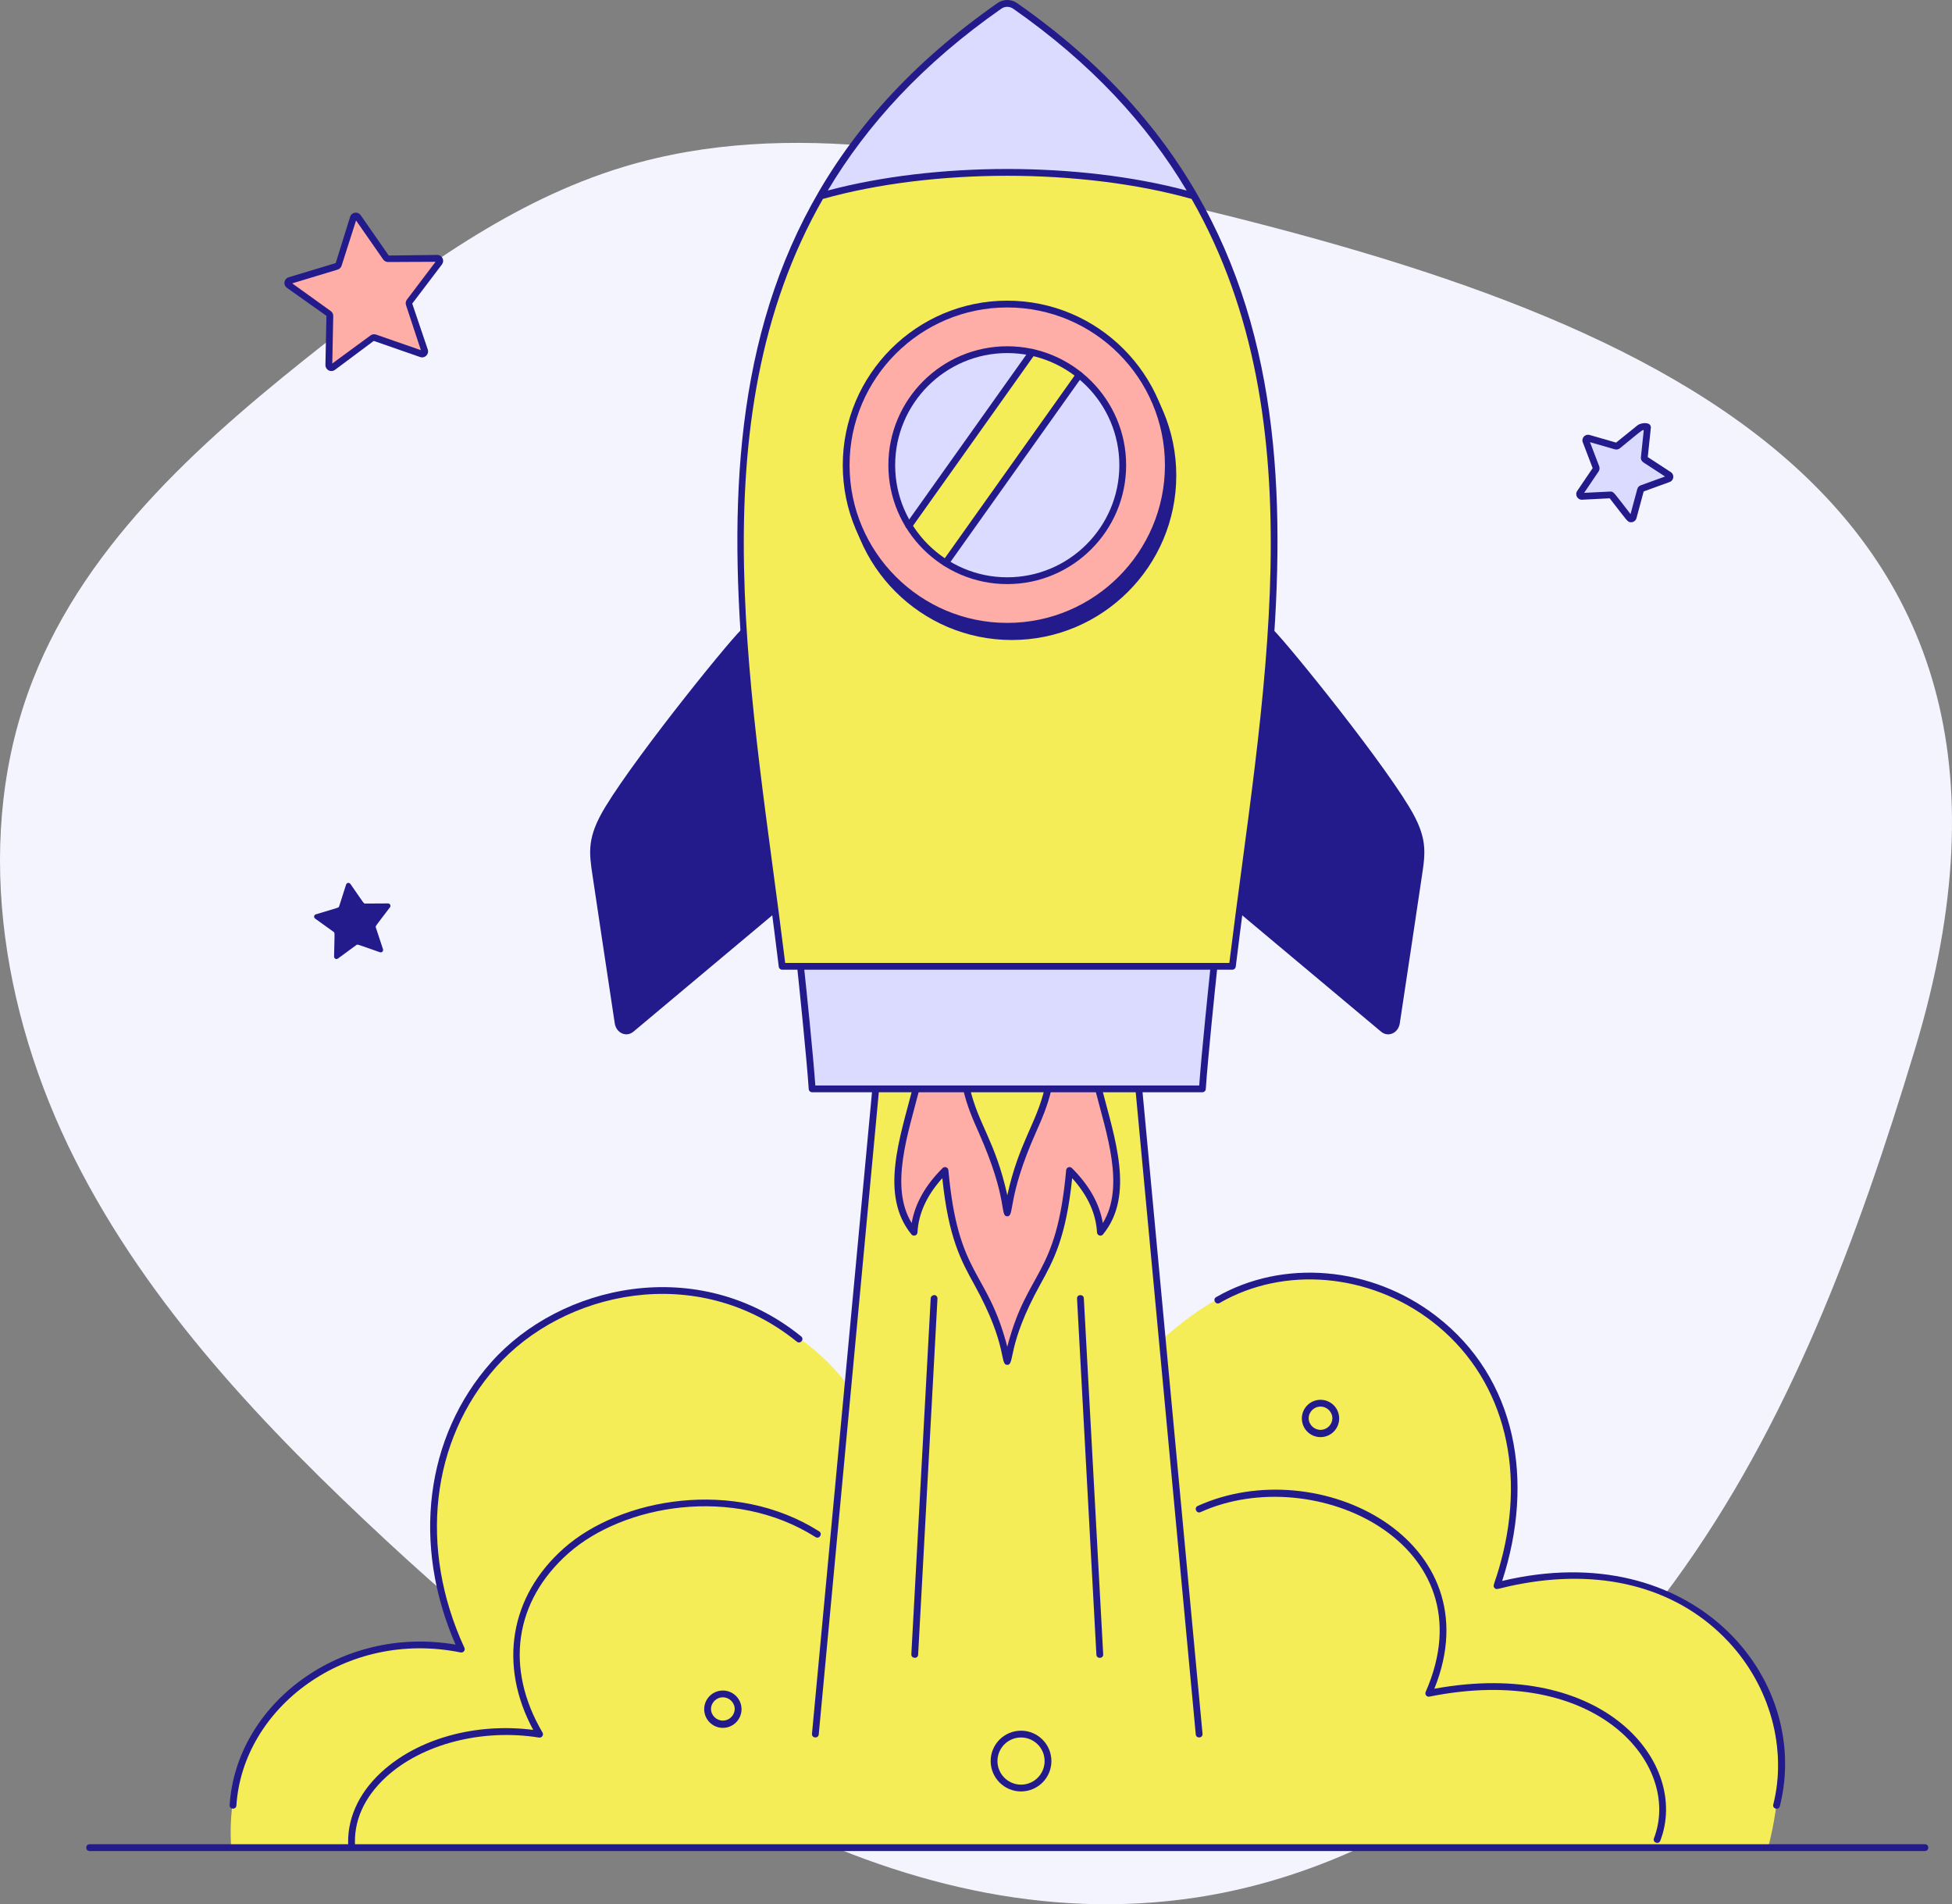 <?xml version="1.0" encoding="UTF-8"?><svg id="Layer_1" xmlns="http://www.w3.org/2000/svg" viewBox="0 0 611.77 596.67"><rect x="0" y="0" width="611.77" height="596.67" fill="#808080" stroke="none"/><defs><style>.cls-1{fill:#f4f4ff;}.cls-2{fill:#f5ed57;}.cls-3{fill:#ffada7;}.cls-4{fill:#dbdbff;}.cls-5{fill:#231b8c;}</style></defs><path class="cls-1" d="m357.8,61.12c-53.51-12.4-109.99-24.73-162.55-8.78-34.65,10.52-64.51,32.53-92.97,54.92-37.18,29.25-74.72,61.74-91.99,105.78-18.9,48.18-10.15,103.92,13.13,150.14,23.28,46.23,59.76,84.38,97.7,119.59,70.13,65.08,158.97,126.06,253.58,111.82,60.7-9.13,113.57-49.12,149.82-98.66,36.24-49.54,57.78-108.2,75.58-166.95,55.03-181.66-94.32-233.58-242.29-267.86Z"/><g id="lets-get-started--interface-lets-get-started"><g id="smoke"><path id="vector" class="cls-2" d="m554.14,578.94c16.08-61.73-29.74-96.22-84.96-82.08.82-2.37,1.54-4.71,2.16-7.02,14.72-54.06-22.1-89.11-59.37-90.06-25.02-.63-40,13.45-47.72,19.83l-8.26-85.21-81.14,1.02-9.29,98.56c-8.63-12.35-33.25-31.39-62.27-29.48-51.02,3.36-84.27,56.8-58.72,112.24-38.95-7.96-75.03,19.01-72.11,62.19h481.67s0,0,0,0Z"/><g id="group"><path id="vector_2" class="cls-5" d="m254.48,543.26l18.88-201.79c.14-1.42,2.25-1.19,2.12.2l-18.88,201.79c-.14,1.4-2.25,1.2-2.12-.2Z"/><path id="vector_3" class="cls-5" d="m374.76,543.46l-18.87-201.79c-.13-1.4,1.98-1.61,2.12-.2l18.87,201.79c.13,1.4-1.99,1.6-2.12.2Z"/></g><g id="group_2"><path id="vector_4" class="cls-5" d="m285.62,518.36l6.07-111.56c.04-.58.57-.98,1.12-1.01.59.03,1.04.54,1,1.12,0,0,0,0,0,0l-6.06,111.56c-.08,1.43-2.2,1.25-2.13-.12h0Z"/><path id="vector_5" class="cls-5" d="m343.62,518.48l-6.07-111.56c-.08-1.44,2.05-1.47,2.13-.12l6.07,111.56c.08,1.41-2.05,1.52-2.13.12Z"/></g><path id="vector_6" class="cls-5" d="m603.28,580H28.09c-1.41,0-1.41-2.13,0-2.13h575.19c1.41,0,1.41,2.13,0,2.13h0Z"/><path id="vector_7" class="cls-5" d="m71.97,565.61c2.04-31.72,34.82-56.5,70.8-50.29-13.72-31.41-9.51-65.14,11.16-88.45,21.52-24.26,64.78-34.27,97.15-8.13,1.1.89-.24,2.54-1.34,1.66-31.39-25.36-73.35-15.65-94.22,7.88-20.52,23.13-24.34,56.85-9.98,88.01.25.53.01,1.17-.52,1.41-.21.1-.44.12-.66.08-35.85-7.31-68.29,17.25-70.27,47.96-.1,1.41-2.21,1.26-2.13-.14h0,0Z"/><path id="vector_8" class="cls-5" d="m555.76,565.42c4.38-17.47-.98-36.99-14.01-50.95-15.38-16.48-38.28-22.98-64.47-18.29-7.82,1.39-8.13,2.22-8.88,1.4-.74-.8,0-.95,1.92-8.02,8.31-30.51.28-58.73-21.49-75.5-19.64-15.13-46.4-17.45-66.61-5.78-1.22.7-2.29-1.14-1.07-1.84,20.95-12.09,48.66-9.71,68.97,5.94,25.32,19.51,30.85,51.74,20.67,82.99,59.53-14.17,97.16,30.19,87.03,70.58-.34,1.37-2.41.85-2.07-.52h0,0Z"/><path id="vector_9" class="cls-5" d="m109.18,579.02c-.67-8.54,2.98-16.95,10.29-23.69,11.48-10.59,29.57-15.59,47.64-13.29-10.95-20.28-7.35-41.93,9.64-56.94,17.72-15.67,53.34-22.14,79.98-5.27,1.19.75.06,2.55-1.14,1.8-25.8-16.35-60.28-10.1-77.43,5.06-16.95,14.99-19.99,35.99-8.14,56.17.3.51.13,1.16-.38,1.46-.21.13-.46.17-.71.13-17.85-2.87-36.71,2.02-48.01,12.44-6.91,6.38-10.23,13.97-9.61,21.96.11,1.4-2.02,1.57-2.12.17Z"/><path id="vector_10" class="cls-5" d="m518.36,576.02c8.78-22.92-17.77-55.02-70.36-44.4-.58.12-1.14-.26-1.26-.83-.04-.22-.02-.44.07-.64,20.41-46.36-34.85-72.5-70.55-56.34-1.31.57-2.15-1.37-.88-1.94,37.89-17.16,92.9,10.76,74.16,57.28,53.25-9.76,80.07,23.45,70.81,47.63-.51,1.31-2.49.56-1.99-.76Z"/><path id="vector_11" class="cls-5" d="m320,561.33c-5.25,0-9.51-4.26-9.52-9.52,0-5.25,4.26-9.51,9.52-9.52,5.25,0,9.51,4.26,9.52,9.52,0,5.25-4.26,9.51-9.52,9.52Zm0-16.91c-4.08,0-7.38,3.31-7.39,7.39,0,4.08,3.31,7.38,7.39,7.39,4.08,0,7.39-3.31,7.39-7.39,0-4.08-3.31-7.38-7.39-7.39Z"/><path id="vector_12" class="cls-5" d="m226.55,541.41c-3.23,0-5.85-2.62-5.85-5.85,0-3.23,2.62-5.85,5.85-5.85s5.85,2.62,5.85,5.85-2.62,5.85-5.85,5.85Zm0-9.57c-2.05,0-3.72,1.67-3.72,3.72.08,2.06,1.82,3.65,3.87,3.57,1.94-.08,3.49-1.63,3.57-3.57,0-2.05-1.67-3.72-3.72-3.72Z"/><path id="vector_13" class="cls-5" d="m413.86,450.31c-3.23,0-5.85-2.62-5.85-5.85,0-3.23,2.62-5.85,5.85-5.85s5.85,2.62,5.85,5.85-2.62,5.85-5.85,5.85Zm0-9.57c-2.05,0-3.72,1.67-3.72,3.72.08,2.06,1.82,3.65,3.87,3.57,1.94-.08,3.49-1.63,3.57-3.57,0-2.05-1.67-3.72-3.72-3.72h0Z"/></g><g id="elements"><path id="vector_14" class="cls-3" d="m112.18,68.04c9.52,13.69,8.85,12.99,9.46,12.98l15.4-.08c.67,0,1.05.76.65,1.3-10.08,13.29-9.62,12.43-9.43,13.01l4.83,14.62c.14.42-.09.88-.51,1.02-.17.06-.35.06-.52,0-15.75-5.48-14.8-5.31-15.29-4.95l-12.41,9.11c-.36.26-.86.19-1.13-.17-.11-.14-.16-.32-.16-.49.34-16.67.47-15.71-.02-16.07l-12.5-8.99c-.36-.26-.44-.76-.18-1.13.1-.14.25-.25.42-.3,15.97-4.83,15.09-4.41,15.28-4.98l4.69-14.67c.14-.43.59-.66,1.02-.52.17.05.31.16.42.31h0Z"/><path id="vector_15" class="cls-5" d="m137.03,79.88l-15.19.19-8.79-12.64c-.59-.85-1.76-1.05-2.61-.46-.33.23-.58.57-.71.96l-4.52,14.5-14.74,4.45c-.99.3-1.55,1.35-1.25,2.34.12.39.36.73.7.97l12.39,8.77-.32,15.39c-.02,1.03.8,1.89,1.83,1.91.41,0,.82-.12,1.15-.36l12.17-9.08,14.54,5.06c1.46.51,2.88-.88,2.39-2.36l-4.87-14.39,9.31-12.27c.85-1.13.25-2.88-1.5-3,0,0,0,0,0,0Zm-9.5,13.99c-.37.49-.48,1.13-.29,1.72l4.67,14.13-14.05-4.88c-.58-.21-1.23-.11-1.73.26l-11.99,8.8.3-14.87c.02-.62-.28-1.2-.78-1.56l-12.08-8.68,14.24-4.31c.59-.18,1.05-.64,1.24-1.22l4.53-14.17,8.5,12.21c.35.5.92.8,1.53.8l14.89-.07-8.99,11.86h0Z"/><path id="vector_16" class="cls-5" d="m109.8,276.94c4.5,6.47,4.15,6.18,4.69,6.18l7.13-.04c.42,0,.75.33.75.75,0,.16-.05.33-.15.46-4.76,6.28-4.59,5.86-4.42,6.37l2.24,6.77c.13.39-.08.82-.47.95-.16.05-.33.05-.49,0-7.2-2.5-6.98-2.57-7.43-2.24l-5.75,4.22c-.33.25-.8.17-1.05-.16-.1-.13-.15-.3-.15-.46.16-7.62.28-7.43-.16-7.76l-5.79-4.16c-.34-.24-.41-.71-.17-1.04.1-.14.24-.24.4-.28,7.54-2.28,7.16-2.04,7.32-2.55l2.17-6.79c.12-.39.54-.61.94-.49.16.05.3.15.39.29h0s0,0,0,0Z"/><path id="vector_17" class="cls-4" d="m513.9,134.08c-7.38,5.96-7.01,5.82-7.51,5.68l-8.5-2.45c-.37-.11-.75.11-.86.48-.04.14-.03.3.02.44,3.39,8.86,3.37,8.47,3.09,8.89l-4.95,7.32c-.21.32-.13.75.19.96.12.08.27.12.42.12,9.47-.48,9.1-.59,9.41-.19l5.43,6.97c.24.3.67.36.97.12.12-.09.2-.22.24-.37,2.47-9.16,2.25-8.83,2.73-9.01l8.31-3.01c.36-.13.55-.53.41-.89-.05-.14-.15-.26-.27-.34-7.95-5.18-7.71-4.87-7.72-5.38l1.01-9.5c-.02-.57-1.99-.21-2.44.15h0s0,0,0,0Z"/><path id="vector_18" class="cls-5" d="m523.63,147.92l-7.21-4.7.98-9.32c-.05-1.83-3.13-1.48-4.17-.65l-6.73,5.43-8.31-2.39c-.93-.27-1.91.27-2.18,1.2-.11.37-.09.76.05,1.11l3.09,8.08-4.85,7.16c-.82,1.22.15,2.85,1.55,2.74l8.64-.44c5.64,7.24,5.56,7.5,6.7,7.5.8,0,1.5-.53,1.7-1.3l2.25-8.35,8.13-2.95c.91-.33,1.38-1.34,1.05-2.25-.13-.36-.37-.66-.69-.87h0s0,0,0,0Zm-9.4,4.14c-.54.19-.95.64-1.1,1.2l-2.11,7.82c-5.4-6.93-5.22-7.06-6.36-7.06l-8.18.41,4.53-6.7c.32-.48.39-1.08.19-1.62l-2.89-7.56,7.78,2.24c.55.16,1.15.04,1.59-.32,8.04-6.54,7.56-6.41,7.4-4.84l-.83,7.85c.02.57.32,1.1.8,1.41l6.78,4.42-7.61,2.76h0Z"/></g><g id="rocket"><path id="vector_19" class="cls-5" d="m232.86,196.89c-1.25.09-32.68,38.73-43.13,55.91-5.84,9.61-5.14,14.21-3.98,21.84.15.97,5.93,39.73,6.92,46.02.48,3.05,3.64,4.45,5.84,2.61l44.49-37.28c-3.91-29.85-8.26-59.83-10.13-89.1h0Z"/><path id="vector_20" class="cls-5" d="m441.63,252.8c-10.7-17.59-41.96-55.82-43.13-55.9-1.87,29.27-6.23,59.25-10.14,89.1l44.5,37.28c2.17,1.81,5.35.48,5.84-2.61.99-6.3,6.77-45.05,6.91-46.02,1.16-7.63,1.86-12.24-3.98-21.84h0Z"/><path id="vector_21" class="cls-3" d="m344.28,341.18c4.05,15.86,10.19,33.17.6,44.92-.36-6.64-3.4-13.1-9.69-19.35-3.2,35.69-13.32,31.12-19.51,59.85-6.19-28.73-16.31-24.15-19.51-59.85-6.28,6.25-9.32,12.71-9.69,19.35-9.59-11.75-3.45-29.07.6-44.92h57.19Z"/><path id="vector_22" class="cls-2" d="m302.91,341.18c3,12.79,9.08,17.67,12.77,38.86,3.68-21.2,9.77-26.07,12.77-38.86h-25.54Z"/><path id="vector_23" class="cls-2" d="m386.23,302.78h-141.09c-13.5-110.54-40.73-224.97,68.11-300.95,1.47-1.02,3.42-1.02,4.88,0,108.85,75.99,81.6,190.41,68.1,300.95Z"/><path id="vector_24" class="cls-4" d="m380.48,302.78c-.18,1.48-2.98,28.2-3.65,38.4h-122.31c-.67-10.2-3.47-36.92-3.65-38.4h129.6,0Z"/><path id="vector_25" class="cls-4" d="m374.41,61.48c-12.5-21.65-30.6-41.72-56.28-59.65-1.47-1.03-3.42-1.03-4.88,0-25.68,17.93-43.79,38-56.28,59.65,35.01-9.98,82.54-9.96,117.45,0h0Z"/><path id="vector_26" class="cls-5" d="m318.73.96c-1.83-1.28-4.27-1.28-6.1,0-108.09,75.45-82.39,188.69-68.56,301.95.06.54.52.94,1.06.94h4.79c.55,5.16,2.94,28.3,3.54,37.4.04.56.5,1,1.07,1h122.3c.56,0,1.03-.43,1.07-1,.61-9.27,2.99-32.29,3.54-37.4h4.79c.54,0,.99-.4,1.06-.94,13.52-110.83,40.4-225.89-68.55-301.95h0Zm-4.88,1.75c1.1-.76,2.56-.76,3.66,0,24.51,17.11,42.06,36.3,54.4,56.99-33.9-9-78.58-9-112.48,0,12.34-20.69,29.9-39.88,54.41-56.99h0Zm61.99,337.41h-120.31c-.69-9.74-2.87-30.85-3.46-36.27h127.23c-.58,5.4-2.76,26.57-3.46,36.27Zm9.45-38.4h-139.21c-10-81.42-28.33-169.17,11.83-239.39,34.49-9.67,81.05-9.66,115.54,0,40.21,70.31,21.82,157.97,11.83,239.4h0Z"/><path id="vector_27" class="cls-5" d="m317.1,97.44c-28.42,0-51.55,23.13-51.55,51.55s23.13,51.55,51.55,51.55,51.55-23.13,51.55-51.55-23.13-51.55-51.55-51.55h0Z"/><path id="vector_28" class="cls-5" d="m315.69,381.11c-2.48,0,.46-5.05-8.93-26.2-1.87-4.21-3.64-8.19-4.88-13.49-.32-1.37,1.75-1.86,2.08-.49,2.7,11.51,7.98,16.59,11.74,33.58,3.65-16.58,9.11-22.38,11.73-33.58.33-1.37,2.39-.89,2.08.49-1.24,5.29-3.01,9.27-4.88,13.49-9.1,20.5-6.57,26.2-8.92,26.2h0Z"/><path id="vector_29" class="cls-5" d="m315.68,427.66c-2.5,0,.33-5.87-10.32-25.13-4.16-7.53-8.1-14.67-10.03-33.36-4.85,5.35-7.46,11.06-7.79,16.99-.03.59-.53,1.04-1.12,1.01-.3-.02-.58-.16-.77-.39-10.04-12.3-3.61-30.24.4-45.86.35-1.37,2.41-.84,2.06.53-3.51,13.75-9.35,30.42-2.38,41.78,1.03-6.06,4.27-11.84,9.69-17.22.42-.42,1.09-.42,1.51,0,.18.18.29.41.31.66,3.02,33.58,12.16,31.06,18.45,55.32,6.31-24.33,15.43-21.71,18.45-55.32.05-.59.57-1.02,1.15-.97.25.02.48.13.66.31,5.41,5.38,8.66,11.16,9.68,17.22,7.02-11.44,1.11-28.09-2.38-41.78-.35-1.37,1.72-1.89,2.06-.53,3.99,15.56,10.43,33.57.39,45.86-.37.46-1.04.53-1.5.15-.23-.19-.38-.47-.39-.77-.32-5.93-2.94-11.64-7.78-16.99-1.93,18.69-5.87,25.82-10.03,33.36-10.57,19.13-7.83,25.13-10.32,25.13h0Z"/><path id="vector_30" class="cls-3" d="m315.68,196.24c27.88,0,50.48-22.6,50.48-50.48s-22.6-50.48-50.48-50.48-50.48,22.6-50.48,50.48,22.6,50.48,50.48,50.48h0Z"/><path id="vector_31" class="cls-5" d="m315.68,197.31c-28.43,0-51.55-23.13-51.55-51.55s23.13-51.55,51.55-51.55,51.55,23.13,51.55,51.55-23.13,51.55-51.55,51.55Zm0-100.97c-27.25,0-49.42,22.17-49.42,49.42s22.17,49.42,49.42,49.42,49.42-22.17,49.42-49.42-22.17-49.42-49.42-49.42h0Z"/><path id="vector_32" class="cls-4" d="m315.68,181.96c19.99,0,36.2-16.21,36.2-36.2s-16.21-36.2-36.2-36.2-36.2,16.21-36.2,36.2,16.21,36.2,36.2,36.2Z"/><path id="vector_33" class="cls-2" d="m284.86,164.73l38.61-54.32c5.6,1.03,10.35,3.73,14.78,7.05l-41.88,58.91c-3.76-2.52-7.57-5.92-11.51-11.65h0Z"/><path id="vector_34" class="cls-5" d="m315.68,183.02c-20.55,0-37.26-16.71-37.26-37.26s16.71-37.26,37.26-37.26,37.26,16.71,37.26,37.26-16.71,37.26-37.26,37.26Zm0-72.39c-19.37,0-35.13,15.76-35.13,35.13s15.76,35.13,35.13,35.13,35.13-15.76,35.13-35.13-15.76-35.13-35.13-35.13h0Z"/><path id="vector_35" class="cls-5" d="m283.99,164.11l38.61-54.32c.82-1.15,2.55.08,1.73,1.23l-38.61,54.32c-.8,1.13-2.56-.08-1.73-1.23h0Z"/><path id="vector_36" class="cls-5" d="m295.5,175.76l41.88-58.91c.83-1.15,2.55.09,1.73,1.23l-41.88,58.91c-.8,1.13-2.56-.08-1.73-1.23Z"/></g></g></svg>